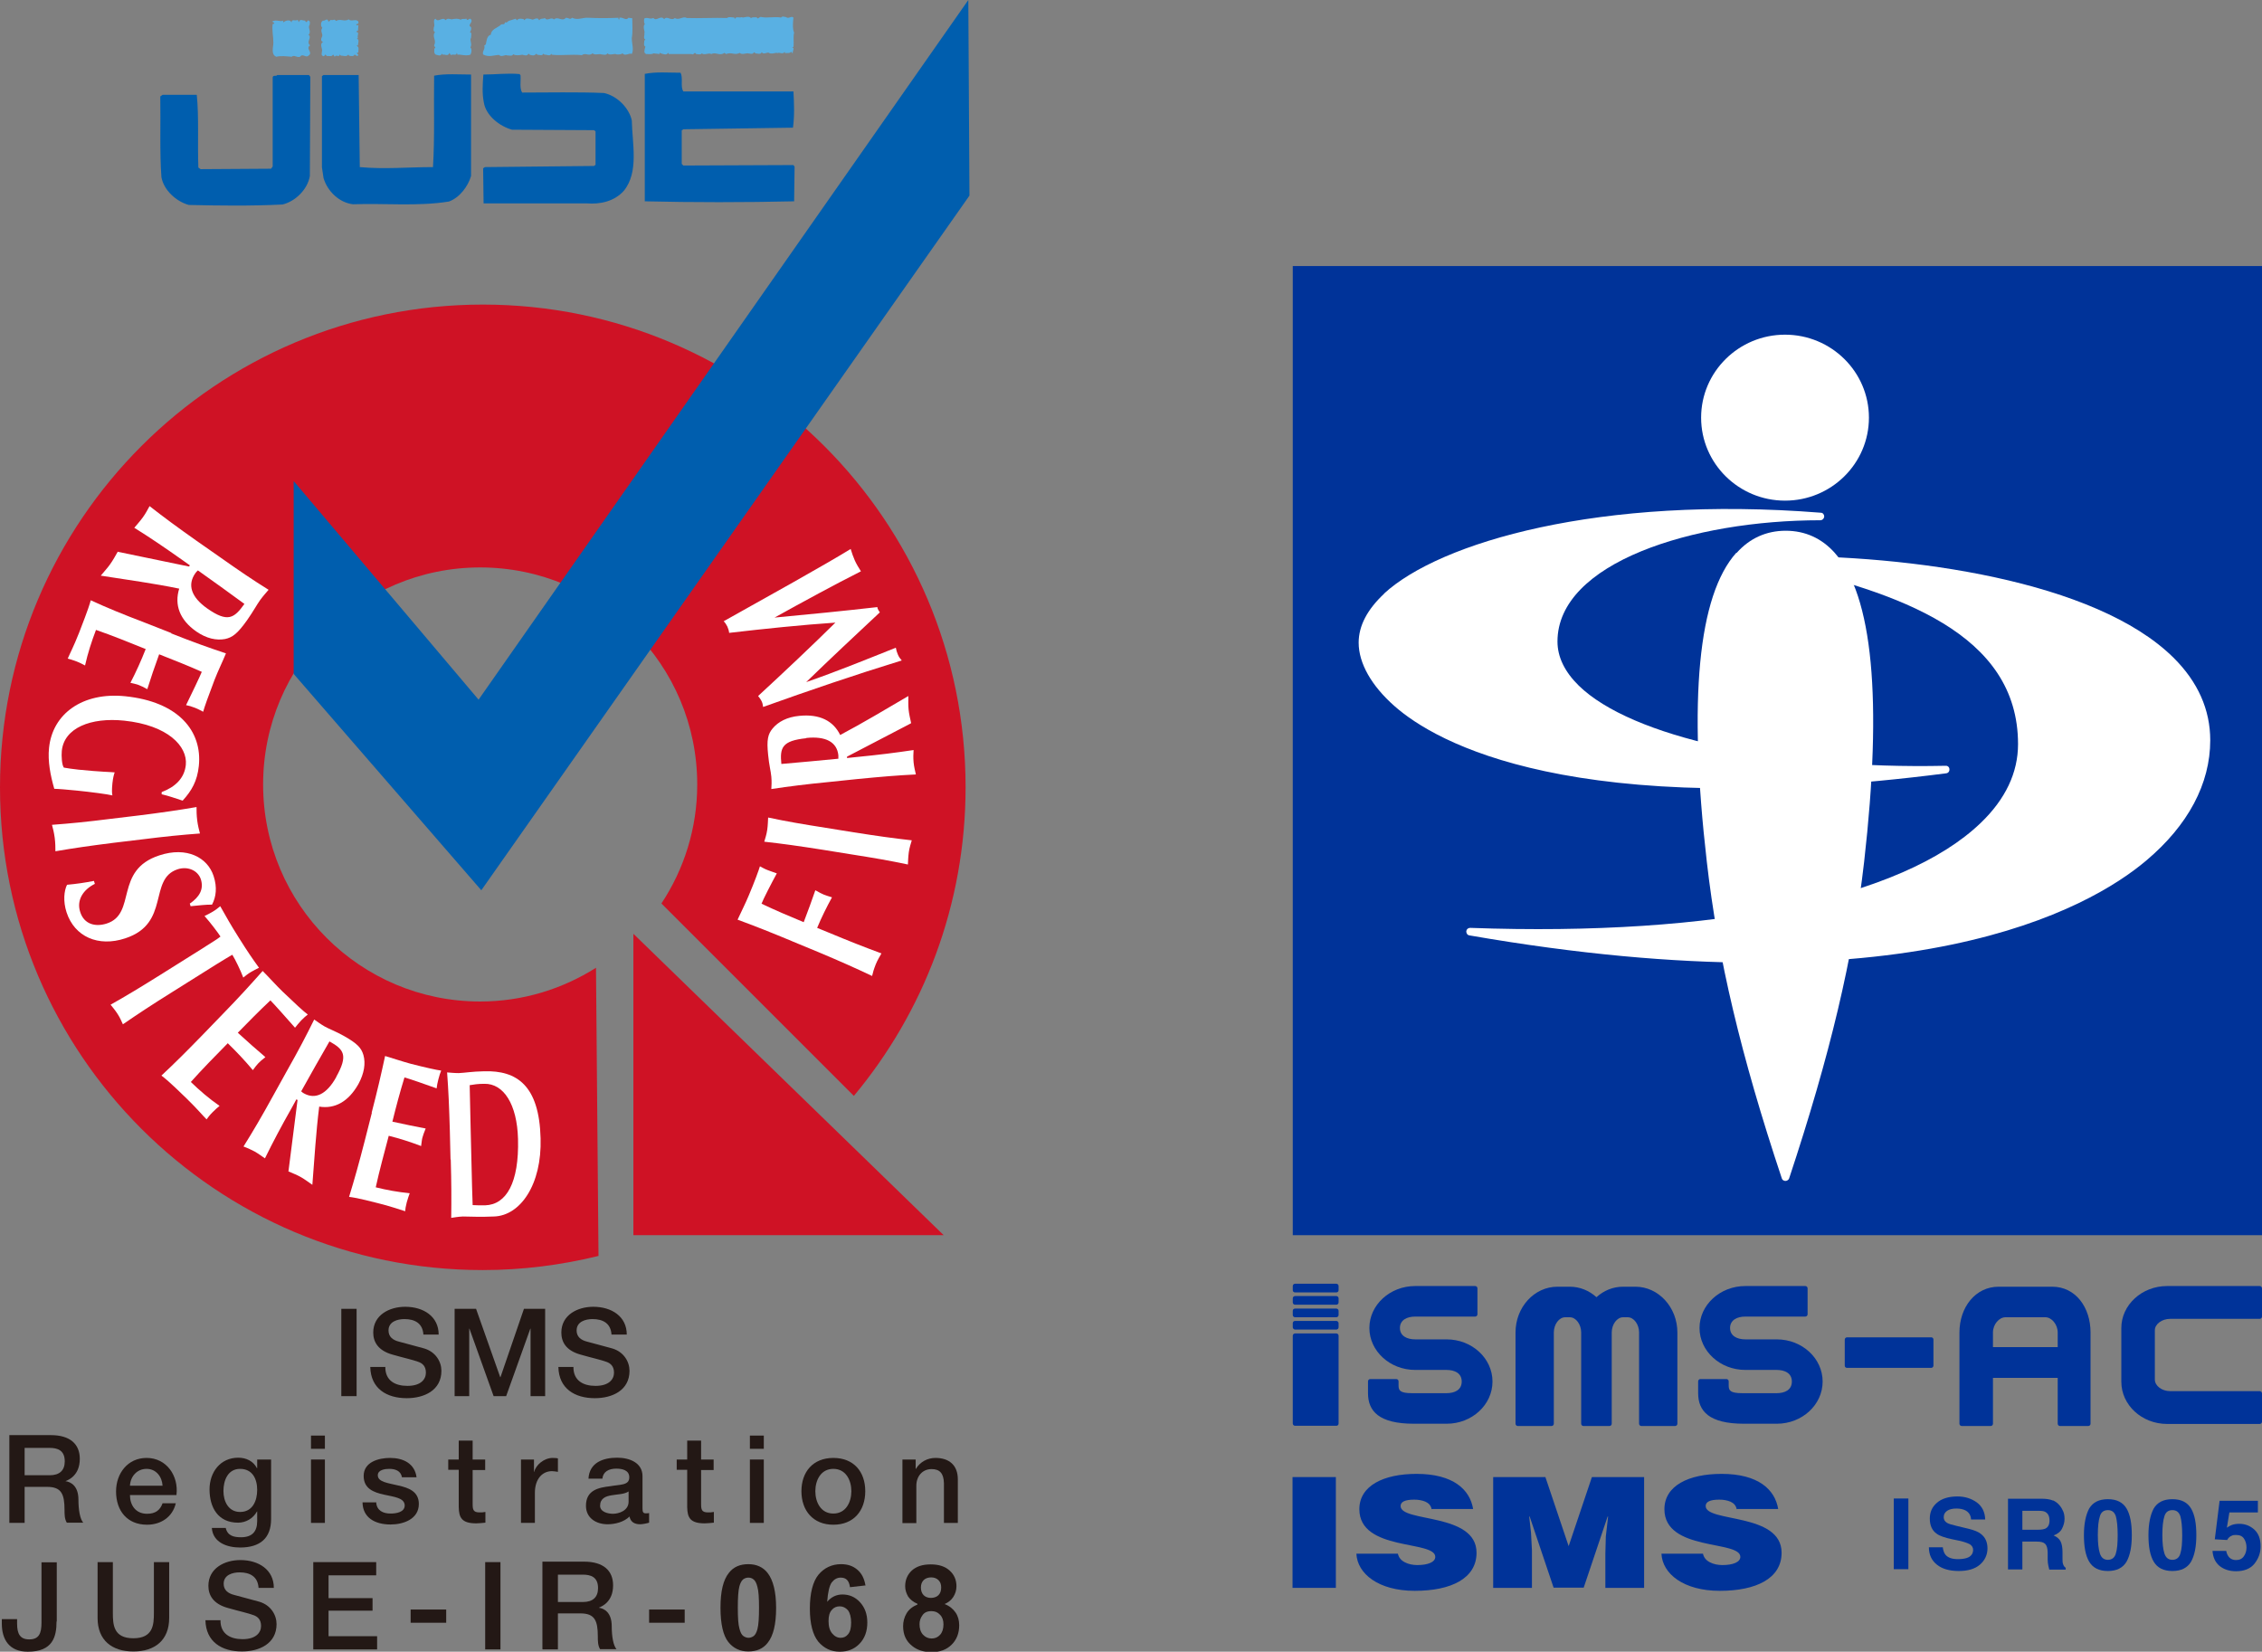 <?xml version="1.0" encoding="UTF-8"?>
<svg id="_レイヤー_2" data-name="レイヤー_2" xmlns="http://www.w3.org/2000/svg" viewBox="0 0 99.21 72.45">
  <rect x="0" y="0" width="99.21" height="72.45" fill="#808080" stroke="none"/>
  <defs>
    <style>
      .cls-1 {
        fill: #231815;
      }

      .cls-2 {
        fill: #039;
      }

      .cls-3 {
        fill: #039;
      }

      .cls-4 {
        fill: #fff;
      }

      .cls-5 {
        fill: #005eae;
      }

      .cls-6 {
        fill: none;
      }

      .cls-7 {
        fill: #59b0e3;
      }

      .cls-8 {
        fill: #cf1225;
      }
    </style>
  </defs>
  <g id="_レイヤー_1-2" data-name="レイヤー_1">
    <g>
      <g>
        <rect class="cls-2" x="56.7" y="11.67" width="42.51" height="42.51"/>
        <g>
          <path class="cls-4" d="M74.61,18.32c0,2.01,1.65,3.64,3.68,3.64s3.68-1.63,3.68-3.64-1.65-3.64-3.68-3.64-3.68,1.63-3.68,3.64Z"/>
          <path class="cls-4" d="M76.15,24.25c-1.67,1.87-2.11,6.43-1.29,13.55.48,4.21,1.49,8.49,3.29,13.89.02.07.09.11.16.11s.14-.05.16-.11c1.79-5.4,2.81-9.68,3.29-13.89.81-7.12.38-11.68-1.29-13.55-.57-.64-1.3-.97-2.15-.97s-1.58.33-2.15.97Z"/>
        </g>
        <g>
          <path class="cls-4" d="M60.71,26.04c-.74.69-1.12,1.41-1.12,2.15,0,.9.56,1.89,1.57,2.78,1.8,1.59,7.78,5.06,24.2,2.95.09-.01.15-.09.14-.18,0-.09-.08-.16-.17-.15-7.32.16-13.78-1.26-16.09-3.52-.61-.6-.93-1.25-.93-1.93,0-3.46,5.94-5.32,11.53-5.32.09,0,.16-.07.17-.16,0-.09-.06-.17-.15-.17-9.69-.77-16.72,1.3-19.16,3.55ZM85.35,33.92h0,0Z"/>
          <path class="cls-4" d="M77.76,24.4c-.08,0-.16.07-.16.15,0,.08.05.16.13.18,5.6,1.25,10.78,3.07,10.78,7.91,0,1.25-.55,2.41-1.63,3.45-3.45,3.32-11.61,5-22.4,4.61-.09,0-.16.06-.17.15,0,.09.05.17.14.18,19.28,3.35,27.18-1.17,29.68-3.28,1.84-1.55,2.81-3.37,2.81-5.28,0-1.34-.54-2.56-1.61-3.62-3.42-3.39-11.59-4.52-17.55-4.46Z"/>
        </g>
      </g>
      <g>
        <path class="cls-3" d="M83.7,68.83h-.64v-3.1h.64v3.1Z"/>
        <path class="cls-3" d="M85.21,67.88c.02.14.06.25.12.32.11.13.29.19.55.19.16,0,.28-.02.38-.05.18-.06.28-.18.28-.36,0-.1-.05-.18-.14-.24-.09-.05-.23-.1-.43-.15l-.34-.07c-.33-.07-.56-.15-.68-.24-.21-.14-.31-.37-.31-.67,0-.28.1-.51.31-.69.2-.18.51-.28.9-.28.33,0,.61.09.85.26.23.17.36.42.37.75h-.62c-.01-.19-.1-.32-.25-.4-.1-.05-.23-.08-.39-.08-.17,0-.31.03-.41.1-.1.07-.15.16-.15.28,0,.11.05.19.15.25.06.04.2.08.41.13l.54.13c.24.06.42.13.54.23.19.15.28.36.28.63s-.11.52-.33.71-.53.28-.93.28-.73-.09-.96-.28c-.23-.18-.35-.44-.35-.76h.62Z"/>
        <path class="cls-3" d="M90.04,65.81c.11.05.21.12.29.22.07.08.12.17.16.26.04.1.06.2.06.33,0,.15-.04.29-.11.43-.07.14-.2.24-.37.3.14.06.24.14.3.25.06.11.09.27.09.49v.21c0,.14,0,.24.02.29.02.08.06.14.12.18v.08h-.72c-.02-.07-.03-.12-.04-.17-.02-.09-.03-.18-.03-.27v-.29c0-.2-.04-.33-.11-.4-.07-.07-.19-.1-.37-.1h-.63v1.22h-.63v-3.1h1.48c.21,0,.38.03.49.08ZM88.7,66.27v.83h.7c.14,0,.24-.02.31-.05.12-.06.18-.18.18-.35,0-.19-.06-.31-.18-.38-.07-.04-.17-.05-.3-.05h-.72Z"/>
        <path class="cls-3" d="M93.27,66.17c.16.27.23.66.23,1.17s-.08.89-.23,1.16c-.16.27-.43.41-.82.41s-.66-.14-.82-.41c-.16-.27-.23-.66-.23-1.16s.08-.89.23-1.17c.16-.27.43-.41.82-.41s.66.14.82.41ZM92.1,68.14c.06.19.18.28.35.28s.3-.09.35-.28c.06-.19.08-.45.08-.81s-.03-.64-.08-.82c-.06-.18-.17-.27-.35-.27s-.3.09-.35.27c-.06.18-.09.45-.09.82s.03.62.09.81Z"/>
        <path class="cls-3" d="M96.1,66.17c.16.27.23.66.23,1.17s-.08.89-.23,1.16c-.16.27-.43.41-.82.41s-.66-.14-.82-.41c-.16-.27-.23-.66-.23-1.16s.08-.89.23-1.17c.16-.27.43-.41.82-.41s.66.14.82.41ZM94.93,68.14c.06.19.18.28.35.28s.3-.09.35-.28c.06-.19.08-.45.08-.81s-.03-.64-.08-.82c-.06-.18-.17-.27-.35-.27s-.3.09-.35.27c-.06.18-.09.45-.09.82s.03.62.09.81Z"/>
        <path class="cls-3" d="M97.64,68.02c.02.13.07.23.14.3.07.07.17.11.29.11.15,0,.26-.05.34-.16s.12-.24.12-.39-.04-.29-.11-.39c-.07-.11-.19-.16-.34-.16-.07,0-.14,0-.19.03-.09.03-.16.1-.21.19l-.54-.03.21-1.69h1.68v.51h-1.25l-.11.67c.09-.06.16-.1.22-.12.09-.03.19-.05.32-.05.25,0,.47.08.66.25.19.17.28.42.28.74,0,.28-.09.53-.27.76-.18.22-.45.33-.81.33-.29,0-.53-.08-.72-.23-.19-.16-.29-.38-.31-.66h.6Z"/>
      </g>
      <g>
        <path class="cls-3" d="M56.69,69.65v-4.86h1.9v4.86h-1.9Z"/>
        <path class="cls-3" d="M62.79,66.2c-.03-.17-.14-.27-.27-.33-.14-.06-.31-.09-.49-.09-.42,0-.6.1-.6.28,0,.73,3.33.28,3.33,2.05,0,1.13-1.12,1.67-2.71,1.67s-2.52-.75-2.56-1.63h1.82c.04.18.15.3.31.38.15.08.35.12.54.12.47,0,.79-.13.79-.36,0-.74-3.33-.23-3.33-2.09,0-1.03,1.06-1.55,2.51-1.55,1.61,0,2.34.69,2.48,1.54h-1.8Z"/>
        <path class="cls-3" d="M65.49,69.65v-4.86h2.29l1.02,3.03,1.02-3.03h2.29v4.86h-1.7v-1.49l.02-.76.1-.88h-.02l-1.05,3.12h-1.32l-1.05-3.12h-.02l.08.72.04.76v1.65h-1.7Z"/>
        <path class="cls-3" d="M76.17,66.2c-.03-.17-.14-.27-.27-.33-.14-.06-.31-.09-.49-.09-.42,0-.6.1-.6.28,0,.73,3.33.28,3.33,2.05,0,1.13-1.12,1.67-2.71,1.67s-2.52-.75-2.56-1.63h1.82c.04.18.15.3.31.38.15.08.35.12.54.12.47,0,.79-.13.79-.36,0-.74-3.33-.23-3.33-2.09,0-1.03,1.06-1.55,2.51-1.55,1.61,0,2.34.69,2.48,1.54h-1.8Z"/>
      </g>
      <g>
        <path class="cls-3" d="M63.44,58.75h-1.37c-.36,0-.67-.15-.67-.5h0c0-.35.31-.5.67-.5h2.63c.06,0,.1-.05.1-.1v-1.14c0-.06-.05-.1-.1-.1h-2.63c-1.11,0-2.01.83-2.01,1.84s.9,1.84,2.01,1.84h1.37c.36,0,.67.14.67.51s-.31.51-.67.51h0s-1.13,0-1.13,0c-.02,0-.35,0-.37,0-.54,0-.6-.12-.6-.34v-.18c0-.06-.05-.1-.1-.1h-1.14c-.06,0-.1.05-.1.1v.16h0v.36c0,.78.47,1.34,2.01,1.34h1.44c1.11,0,2.01-.83,2.01-1.85s-.9-1.85-2.01-1.85Z"/>
        <path class="cls-3" d="M77.92,58.75h-1.37c-.36,0-.67-.15-.67-.5h0c0-.35.31-.5.67-.5h2.63c.06,0,.1-.05.1-.1v-1.14c0-.06-.05-.1-.1-.1h-2.63c-1.11,0-2.01.83-2.01,1.84s.9,1.84,2.01,1.84h1.37c.36,0,.67.14.67.51s-.31.51-.67.51h0s-1.13,0-1.13,0c-.02,0-.35,0-.37,0-.54,0-.6-.12-.6-.34v-.18c0-.06-.05-.1-.1-.1h-1.14c-.06,0-.1.05-.1.1v.16h0v.36c0,.78.47,1.34,2.01,1.34h1.44c1.11,0,2.01-.83,2.01-1.85s-.9-1.85-2.01-1.85Z"/>
        <path class="cls-3" d="M95.18,57.85h3.86s.07,0,.07,0c.06,0,.1-.05.1-.1v-1.24c0-.06-.05-.1-.1-.1h-4.06c-1.11,0-2.01.83-2.01,1.84v2.36c0,1.02.9,1.85,2.01,1.85h4.06c.06,0,.1-.05.1-.1v-1.24c0-.06-.05-.1-.1-.1h-3.93c-.36,0-.67-.23-.67-.51v-2.16c0-.27.31-.5.67-.5Z"/>
        <path class="cls-3" d="M81.01,58.66h3.69c.06,0,.1.04.1.1v1.14c0,.06-.05.1-.1.1h-3.69c-.06,0-.1-.04-.1-.1v-1.14c0-.06.05-.1.1-.1Z"/>
        <path class="cls-3" d="M71.73,56.44h-.54c-.45,0-.85.17-1.17.46-.32-.29-.73-.46-1.17-.46h-.54c-1.02,0-1.84.9-1.84,2.01v4c0,.06.05.1.1.1h1.48c.06,0,.1-.05.1-.1v-4c0-.36.23-.67.5-.67h.2c.27,0,.5.31.5.67v4c0,.06.05.1.1.1h1.14c.06,0,.1-.05.1-.1v-4c0-.36.23-.67.5-.67h.2c.27,0,.5.31.5.67v4c0,.06.05.1.1.1h1.48c.06,0,.1-.05.1-.1v-4c0-1.11-.83-2.01-1.84-2.01Z"/>
        <path class="cls-3" d="M90.02,56.44h-2.36c-1.02,0-1.72.9-1.72,2.01v4c0,.06.05.1.1.1h1.27c.06,0,.1-.05.1-.1v-2.01h2.84v2.01c0,.06.05.1.1.1h1.24c.06,0,.1-.05.1-.1v-4c0-1.11-.66-2.01-1.68-2.01ZM90.25,59.09h-2.84v-.64c0-.36.27-.67.55-.67h1.75c.27,0,.54.31.54.67v.64Z"/>
        <path class="cls-3" d="M56.8,58.49h1.81c.06,0,.1.05.1.1v3.85c0,.06-.04.1-.1.1h-1.81c-.06,0-.1-.05-.1-.1v-3.85c0-.06.05-.1.1-.1Z"/>
        <path class="cls-3" d="M56.8,56.31h1.81c.06,0,.1.05.1.1v.18c0,.06-.04.1-.1.1h-1.81c-.06,0-.1-.04-.1-.1v-.18c0-.06.05-.1.1-.1Z"/>
        <path class="cls-3" d="M56.8,56.85h1.81c.06,0,.1.05.1.1v.18c0,.06-.05.1-.1.1h-1.81c-.06,0-.1-.05-.1-.1v-.18c0-.06.05-.1.1-.1Z"/>
        <path class="cls-3" d="M56.8,57.4h1.81c.06,0,.1.05.1.1v.18c0,.06-.05.1-.1.1h-1.81c-.06,0-.1-.05-.1-.1v-.18c0-.06.04-.1.1-.1Z"/>
        <rect class="cls-3" x="56.7" y="57.94" width="2.01" height=".38" rx=".1" ry=".1"/>
      </g>
      <rect class="cls-6" x="56.7" y="56.31" width="42.51" height="6.23"/>
    </g>
    <g>
      <g>
        <g>
          <path class="cls-8" d="M26.14,42.45c-1.47.93-3.21,1.48-5.08,1.48-5.26,0-9.52-4.26-9.52-9.52s4.26-9.52,9.52-9.52,9.52,4.26,9.52,9.52c0,1.93-.58,3.72-1.57,5.22,1.95,1.95,6.35,6.35,8.44,8.44,3.06-3.67,4.9-8.39,4.9-13.54,0-11.69-9.48-21.17-21.17-21.17S0,22.84,0,34.54s9.48,21.17,21.17,21.17c1.75,0,3.45-.22,5.08-.62l-.11-12.64Z"/>
          <polyline class="cls-5" points="12.88 21.1 20.99 30.69 42.47 0 42.52 8.58 21.11 39.05 12.88 29.56"/>
          <path class="cls-7" d="M31.89.77v.02c.07-.07.22-.02.32-.02,0,.02,0,.05.03.05.05-.12.17-.02.3-.07.05.07.3-.1.4.05.05-.07.18-.02.25-.05.03.15.12-.05.22,0,.27.05.55-.03.85.02.05-.08.15-.02.22-.02.1.1.22-.07.32.02-.02.2-.05.47.03.67-.05.15,0,.42-.03.62-.02,0-.05,0-.05.02.12.02,0,.17.02.25h-.02s-.05-.05-.05-.07c-.05.1-.17.05-.27.07,0-.02,0-.05-.02-.05-.07.12-.23,0-.3.05-.08-.05-.27.08-.4-.02-.08-.02-.22.1-.3-.02-.05.12-.2.05-.27.05l-.07-.05c-.05.12-.2.05-.27.05-.05-.02-.27.08-.35-.02-.25.12-.35-.05-.6.05l-.08-.05c-.2.15-.37-.05-.57.05-.13-.07-.3.07-.42-.03-.05.08-.17.03-.25.03-.07-.13-.1.07-.2,0h-1s0-.05-.03-.05c-.07.12-.2.05-.32.02l-.02-.02c-.05,0-.03.02-.03.05l-.27-.03h0c-.05.05-.2.03-.32.03-.12-.05-.07-.17-.05-.27l.02-.05c-.1-.05-.05-.17-.05-.27l.05-.05c-.12-.02-.02-.22-.05-.27.05-.05-.1-.32.03-.4-.05-.02-.05-.18-.03-.25.15-.07.22.05.4-.02.13.17.32-.15.47.05.13-.17.3.1.47-.05.17.12.37-.1.52,0,.57.02,1.22-.02,1.77,0Z"/>
          <path class="cls-7" d="M24.3.85c.18-.15.35.12.52-.07.13,0,.18.1.27,0,.25.12.47-.02.72,0,.45.02.82.02,1.32,0,0,.02-.03.07.03.07.02,0,0-.05,0-.07.15-.05.3.15.4,0l.17.02c0,.3.03.6-.02.87,0,.25.1.5,0,.7-.1-.07-.3.12-.4-.03-.08.05-.15.05-.25.05-.13-.07-.3.07-.42-.05-.05.1-.17.05-.25.05-.1-.05-.3.05-.4-.05-.18.15-.3-.05-.47.08-.45-.05-.9.03-1.32-.02,0-.02-.02-.02-.02-.05-.05.15-.2.03-.3.05l-.05-.05c-.03.12-.2.05-.27.05,0-.02-.03-.02-.03-.05-.1.12-.2.08-.3.05l-.05-.05c-.05.12-.17.08-.27.05-.1.02-.3.05-.4-.02-.05.1-.17.05-.27.05-.08-.05-.25.1-.35-.02-.2,0-.45.12-.7-.02-.05-.15.1-.22.05-.4.03,0,.05-.03.07-.05.03-.12.03-.37.22-.42,0-.22.27-.3.4-.4.08-.12.2.02.22-.15.05.05.13-.02.15-.05l.32-.1s.03.05.05.07c.08-.1.2-.07.3-.05,0,.03.03.03.03.05.07-.12.17-.07.3-.05.08.07.17-.07.3-.02l.05.07c.05-.1.18-.05.25-.1.1.17.27-.08.4.07Z"/>
          <path class="cls-7" d="M19.54.9c.07-.12.17-.07.27-.05.1-.03.3-.05.4.02.05-.07.15-.02.25-.05.02.12.1,0,.17,0,.18.15-.17.27.03.37.02.08,0,.15-.05.22.1.02.05.15.05.25-.08.1.07.27-.03.42.08.07.05.25,0,.32-.2.07-.4-.02-.57,0,0-.02,0-.05-.03-.08,0,.15-.17.03-.25.1l-.07-.1c-.05.17-.2.05-.3.08t-.02-.05c-.08.15-.2.05-.27.05-.1-.05-.07-.18-.07-.27.12-.05-.05-.08,0-.17.1-.2-.12-.37.03-.55-.1-.05-.05-.15-.05-.22.07-.1-.07-.3.07-.37.13.2.3-.12.45.07Z"/>
          <path class="cls-7" d="M14.51.87c.1.05.17-.07.22.05.22-.12.35.05.57-.07.1.12.32-.05.42.1v.08s-.07.02-.1.05c.03.05.05.02.1.02l-.02.25c-.05,0-.05.02-.08.05.17,0,.03.17.08.27l-.05.02c.13.05.05.2.05.3-.02,0-.05,0-.05.02.13.07.05.2.07.3-.05-.02-.05.02-.07.02l.07.08c-.05.1-.12,0-.17-.02-.02.1-.18.07-.25.05,0-.03-.02-.03-.02-.05-.08.12-.2.05-.33.05l-.05-.05c-.02.15-.15-.02-.22.1l-.07-.1c-.05.12-.2.05-.27.07l-.07-.07s-.05.1-.1.07c-.1-.05-.05-.12-.05-.2.05-.1-.13-.32.05-.42-.13-.05-.08-.15-.05-.22.07-.13-.1-.25.02-.4-.07-.05-.1-.25.03-.32.05.05.17-.12.22,0,.02.12.08-.03.13-.03Z"/>
          <path class="cls-7" d="M12.79.97c0-.15.17-.03.27-.1.02.03.02.07.05.1.05-.17.17-.05.27-.07,0,.03.03.05.05.07.07,0,.03-.1.1-.07.1.05.05.12.05.2-.1.1.1.3-.05.42.17.15-.12.3.07.47-.22.15.15.3-.07.45-.12.12-.25-.12-.37.05-.15.05-.25-.1-.37,0-.23-.02-.47-.05-.67,0-.25-.1-.13-.42-.13-.62,0-.27-.07-.55-.03-.82.05.02.05-.02.07-.05l-.1-.05c.18-.12.35.03.5-.05,0,.03-.02.03-.02.05l.02.03c.07-.07.3-.15.35,0Z"/>
          <path class="cls-5" d="M29.85,3.19c.12.25-.02.6.12.82h4.83c.03.55.05,1.07-.02,1.59l-4.81.07-.07.05v1.47l.07.07,4.83-.02.05.07-.02,1.52c-2.12.05-4.49.05-6.55,0V3.24c.52-.1,1-.05,1.57-.05Z"/>
          <path class="cls-5" d="M22.83,3.31c.02.25-.05.55.07.75,1.12,0,2.47-.03,3.59.02.57.12,1.1.65,1.22,1.2.02,1.02.32,2.27-.35,3.09-.42.47-1.05.6-1.64.55h-4.51l-.02-1.54.08-.05,4.78-.05.07-.05v-1.47l-.07-.05-3.59-.02c-.55-.15-1.15-.62-1.24-1.2-.08-.4-.05-.8-.02-1.22.52,0,1.07-.07,1.59-.02l.05.07Z"/>
          <path class="cls-5" d="M20.66,7.72c-.13.45-.5.95-.97,1.12-1.35.22-2.81.07-4.21.12-.6-.07-1.12-.57-1.29-1.15l-.07-.47V3.34l.07-.05h1.54l.05,4.04c1.12.1,2.09,0,3.21,0,.08-1.27.03-2.69.05-4.01.5-.1,1.1-.05,1.62-.05v4.46Z"/>
          <path class="cls-5" d="M13.61,3.36l-.02,4.36c-.1.6-.65,1.12-1.2,1.25-1.37.07-2.81.05-4.11.02-.55-.15-1.1-.65-1.2-1.22-.08-1.05-.03-2.39-.05-3.54l.1-.07h1.5c.1.95.03,2.14.07,3.19l.1.07,3.09-.02.07-.1v-3.91c.03-.12.15-.02.2-.1h1.39l.05.07Z"/>
          <polygon class="cls-8" points="27.78 40.96 41.39 54.18 27.78 54.18 27.78 40.96"/>
        </g>
        <path class="cls-4" d="M9.09,26.69c-.71-.5-.88-1.04-.52-1.55.03-.04.06-.08.11-.12.69.49,1.36.97,2.04,1.47-.45.63-.73.83-1.63.2ZM5.17,24.19c-.11.19-.21.38-.34.56-.12.17-.27.33-.41.5,1.15.18,2.33.34,3.44.57-.22.71.02,1.37.75,1.88.45.31.88.4,1.26.33.33-.07.55-.24.97-.83.28-.4.42-.67.57-.88.14-.19.27-.33.37-.45-.69-.43-1.28-.83-2.13-1.43l-1.03-.72c-.85-.6-1.42-1.02-2.06-1.52-.08.14-.16.31-.3.5-.14.19-.27.33-.37.45.69.43,1.28.83,2.13,1.43l.31.22-.04.05-3.14-.65Z"/>
        <path class="cls-4" d="M7.5,27.78c.96.38,1.63.62,2.41.88-.16.39-.35.77-.5,1.16-.25.65-.45,1.21-.5,1.4-.1-.05-.2-.11-.35-.17-.18-.07-.26-.09-.4-.12.24-.49.61-1.26.69-1.46-.62-.28-1.24-.52-1.87-.77-.21.58-.36,1.02-.52,1.53-.19-.1-.26-.14-.37-.18-.09-.04-.18-.05-.37-.1.25-.48.47-.97.67-1.48-.36-.14-.73-.29-1.1-.44-.36-.14-.73-.28-1.08-.4-.19.5-.36,1.02-.48,1.56-.12-.06-.2-.11-.38-.18-.18-.07-.27-.09-.38-.12.1-.24.26-.53.5-1.14.42-1.08.47-1.27.51-1.42.74.34,1.4.61,2.37.98l1.17.46Z"/>
        <path class="cls-4" d="M7.1,34.74c.58-.22.99-.6,1.05-1.19.08-.81-.78-1.74-2.71-1.94-1.46-.15-2.63.32-2.73,1.33-.02.22,0,.61.09.73.15.03.38.06.64.09.99.1,1.41.1,1.59.12-.03.08-.07.21-.1.48-.03.31-.02.45,0,.53-.19-.05-.95-.15-1.54-.21-.39-.04-.87-.08-1.01-.08-.17-.59-.29-1.21-.23-1.79.15-1.5,1.47-2.46,3.34-2.27,2.34.24,3.39,1.53,3.23,3.06-.07.66-.31,1.08-.71,1.52-.31-.1-.61-.21-.92-.28v-.09Z"/>
        <path class="cls-4" d="M6.08,35.77c1.03-.13,1.73-.23,2.54-.37,0,.16,0,.35.03.59.03.23.08.42.12.57-.81.06-1.52.13-2.55.26l-1.25.15c-1.03.13-1.73.23-2.54.37,0-.16,0-.35-.03-.59-.03-.23-.08-.42-.12-.57.81-.06,1.52-.13,2.55-.26l1.25-.15Z"/>
        <path class="cls-4" d="M8.32,39.64c.45-.31.62-.65.49-1.07-.14-.41-.6-.58-1.02-.44-1.3.43-.3,2.38-2.3,3.03-1.18.39-2.22-.07-2.57-1.14-.16-.49-.11-.95.02-1.21.43-.04.77-.09,1.18-.17l.04.13c-.49.24-.82.7-.64,1.24.17.53.66.66,1.16.5,1.33-.43.31-2.34,2.31-2.99,1.21-.4,2.12.1,2.38.91.16.49.11.91-.07,1.25-.3,0-.53.03-.94.07l-.03-.1Z"/>
        <path class="cls-4" d="M8.99,41.53c.3-.19.58-.36.68-.45-.13-.2-.45-.62-.7-.9.13-.06.24-.12.36-.19.12-.07.22-.15.33-.24.28.49.41.74.82,1.39.41.65.57.88.88,1.31-.13.06-.24.12-.36.19-.12.07-.22.15-.33.24-.12-.32-.35-.79-.48-1-.12.06-.4.24-.7.42l-1.96,1.23c-.88.55-1.47.94-2.14,1.4-.06-.13-.12-.28-.23-.45-.11-.17-.22-.3-.31-.41.71-.4,1.32-.77,2.2-1.32l1.96-1.23Z"/>
        <path class="cls-4" d="M9.78,44.47c.72-.74,1.2-1.27,1.74-1.88.3.3.58.62.88.91.5.48.94.89,1.1,1-.09.07-.17.14-.29.26-.13.14-.18.21-.27.32-.36-.41-.93-1.05-1.08-1.2-.49.46-.96.94-1.43,1.42.46.42.8.72,1.21,1.07-.17.13-.23.19-.31.27-.07.07-.12.14-.24.3-.35-.42-.72-.81-1.1-1.18-.27.28-.55.56-.83.85-.27.28-.54.57-.79.85.38.37.8.73,1.26,1.05-.1.08-.17.14-.31.28-.14.14-.19.22-.26.31-.18-.18-.39-.44-.86-.9-.83-.81-.99-.92-1.12-1.02.6-.56,1.1-1.06,1.82-1.8l.87-.9Z"/>
        <path class="cls-4" d="M14.75,47.24c-.42.76-.92,1-1.42.72-.04-.02-.08-.05-.12-.09.41-.74.82-1.46,1.24-2.19.63.35.83.6.3,1.55ZM12.67,51.39c.18.08.37.15.54.25.17.1.33.22.49.33.09-1.15.16-2.31.3-3.43.68.11,1.28-.21,1.72-.99.26-.48.32-.91.22-1.27-.09-.31-.26-.5-.84-.83-.39-.22-.66-.31-.87-.43-.19-.11-.33-.22-.45-.3-.36.73-.69,1.36-1.2,2.26l-.61,1.1c-.5.91-.86,1.52-1.29,2.21.14.05.3.12.49.22.19.11.33.22.45.3.36-.73.69-1.36,1.2-2.26l.18-.33.05.03-.4,3.14Z"/>
        <path class="cls-4" d="M16.3,48.81c.26-1,.42-1.7.59-2.49.37.11.75.24,1.12.34.62.16,1.16.28,1.34.3-.04.1-.08.21-.12.37-.05.19-.06.27-.08.41-.47-.17-1.22-.43-1.41-.48-.2.65-.37,1.29-.53,1.94.56.12.97.21,1.46.3-.08.2-.11.28-.14.39-.03.1-.03.18-.06.38-.47-.18-.94-.33-1.42-.45-.1.38-.2.76-.3,1.14-.1.38-.19.76-.27,1.12.48.12.98.21,1.49.26-.04.12-.08.21-.13.4-.05.19-.06.28-.07.39-.23-.07-.52-.18-1.1-.33-1.04-.27-1.21-.28-1.36-.3.24-.78.43-1.46.69-2.47l.31-1.22Z"/>
        <path class="cls-4" d="M20.64,49.4c-.01-.5-.04-1.63-.04-1.8.19-.03.35-.06.64-.06.85-.02,1.44.9,1.48,2.42.05,1.92-.51,2.88-1.44,2.91-.25,0-.42,0-.55-.01-.01-.18-.04-1.3-.05-1.8l-.04-1.65ZM19.77,50.86c.03,1.04.03,1.75.02,2.56.14-.02.3-.05.51-.06.32,0,.74.03,1.36,0,1.16-.03,2.11-1.4,2.05-3.43-.06-2.33-1.05-2.98-2.47-2.94-.55.01-.85.07-1.12.08-.2,0-.37-.02-.51-.03.06.81.09,1.52.12,2.56l.03,1.26Z"/>
        <path class="cls-4" d="M34.73,41.28c-.96-.4-1.62-.66-2.38-.94.16-.35.34-.7.49-1.06.25-.59.44-1.11.49-1.28.1.05.19.11.35.17.18.07.26.09.39.14-.24.44-.6,1.14-.67,1.33.61.29,1.22.55,1.85.81.2-.53.35-.93.51-1.4.19.11.26.14.37.19.09.04.18.06.36.12-.24.44-.46.88-.65,1.34l.44.18c.96.4,1.62.66,2.38.94-.07.13-.17.28-.25.48-.08.2-.13.37-.16.51-.74-.35-1.39-.64-2.34-1.04l-1.16-.48Z"/>
        <path class="cls-4" d="M36.06,37.27c-1.02-.16-1.73-.26-2.54-.35.04-.14.1-.31.13-.52.03-.21.03-.39.04-.54.8.17,1.5.29,2.52.45l1.24.2c1.02.16,1.73.26,2.54.35-.04.14-.1.31-.13.52-.03.21-.03.39-.04.54-.8-.17-1.5-.29-2.52-.45l-1.24-.2Z"/>
        <path class="cls-4" d="M35.36,32.37c.86-.09,1.35.18,1.41.76,0,.05,0,.09,0,.15-.84.08-1.67.16-2.5.23-.07-.71.02-1.02,1.1-1.13ZM39.96,31.71c-.04-.19-.09-.39-.11-.59-.02-.2-.01-.39-.01-.59-.99.58-1.99,1.18-2.99,1.71-.3-.62-.9-.93-1.79-.84-.54.05-.93.26-1.17.55-.21.25-.27.5-.2,1.16.04.44.12.72.14.96.02.22.01.39,0,.54.81-.12,1.51-.21,2.54-.31l1.25-.13c1.03-.1,1.74-.16,2.55-.2-.03-.14-.08-.32-.1-.53-.02-.22-.01-.39,0-.54-.81.12-1.51.21-2.54.31l-.38.04v-.06s2.8-1.46,2.8-1.46Z"/>
        <path class="cls-4" d="M35.36,29.92c1.33-.46,2.63-.99,3.93-1.51.02.11.05.21.09.3.04.1.1.18.17.26-2.05.63-4.07,1.32-6.08,2.04-.01-.1-.03-.18-.07-.26-.04-.08-.09-.15-.15-.22,1.14-1.05,2.4-2.24,3.39-3.22-1.47.1-3.12.27-4.66.45-.01-.1-.04-.19-.08-.28-.04-.08-.09-.16-.16-.23,1.86-1.04,4.45-2.48,5.57-3.17.05.17.11.34.18.5.07.16.17.32.27.48-1.15.58-2.53,1.33-3.79,2.03h0c1.51-.14,3.01-.29,4.51-.46,0,.04.02.09.04.12.02.04.04.07.07.11-1.08,1.01-2.16,2.02-3.22,3.05h0Z"/>
        <path class="cls-1" d="M14.97,57.41h.67v3.83h-.67v-3.83Z"/>
        <path class="cls-1" d="M16.9,59.97c0,.59.43.82.97.82.59,0,.81-.29.81-.58s-.16-.41-.32-.47c-.27-.1-.62-.17-1.14-.32-.65-.18-.85-.57-.85-.97,0-.77.71-1.13,1.4-1.13.8,0,1.47.42,1.47,1.22h-.67c-.03-.49-.37-.68-.83-.68-.31,0-.7.11-.7.5,0,.27.18.42.46.49.06.02.91.24,1.11.3.5.15.75.58.75.98,0,.86-.76,1.2-1.52,1.2-.88,0-1.58-.42-1.6-1.37h.67Z"/>
        <path class="cls-1" d="M19.93,57.41h.95l1.06,3h.01l1.03-3h.93v3.83h-.64v-2.96h-.01l-1.06,2.96h-.55l-1.06-2.96h-.01v2.96h-.64v-3.83Z"/>
        <path class="cls-1" d="M25.15,59.97c0,.59.43.82.97.82.59,0,.81-.29.81-.58s-.16-.41-.32-.47c-.27-.1-.62-.17-1.14-.32-.66-.18-.85-.57-.85-.97,0-.77.71-1.13,1.4-1.13.8,0,1.47.42,1.47,1.22h-.67c-.03-.49-.37-.68-.83-.68-.31,0-.7.11-.7.5,0,.27.18.42.46.49.06.02.91.24,1.11.3.5.15.75.58.75.98,0,.86-.76,1.2-1.52,1.2-.88,0-1.58-.42-1.6-1.37h.67Z"/>
        <path class="cls-1" d="M1.08,63.51h1.09c.35,0,.67.1.67.59,0,.4-.23.61-.66.61h-1.1v-1.2ZM.41,66.8h.67v-1.58h.99c.62,0,.76.31.76,1.01,0,.19,0,.4.1.56h.72c-.14-.16-.21-.56-.21-1.01,0-.61-.34-.78-.57-.81h0c.12-.05.63-.24.63-.98,0-.65-.43-1.04-1.27-1.04H.41v3.83Z"/>
        <path class="cls-1" d="M5.7,65.17c.02-.41.31-.74.73-.74s.68.35.7.74h-1.43ZM7.74,65.57c.1-.83-.43-1.62-1.31-1.62-.83,0-1.34.68-1.34,1.47,0,.85.49,1.46,1.36,1.46.61,0,1.12-.34,1.26-.94h-.58c-.11.31-.32.46-.68.46-.51,0-.75-.39-.75-.82h2.04Z"/>
        <path class="cls-1" d="M10.53,66.32c-.51,0-.73-.46-.73-.92s.19-.97.73-.97.75.44.75.92-.2.97-.75.97ZM11.89,64.02h-.61v.38h-.01c-.16-.31-.47-.46-.82-.46-.79,0-1.26.64-1.26,1.39,0,.79.37,1.46,1.25,1.46.34,0,.66-.18.83-.49h.01v.42c0,.46-.22.71-.71.71-.31,0-.59-.06-.67-.41h-.61c.05.65.68.86,1.24.86.88,0,1.36-.41,1.36-1.25v-2.63Z"/>
        <path class="cls-1" d="M13.64,64.02h.61v2.78h-.61v-2.78ZM13.64,62.97h.61v.58h-.61v-.58Z"/>
        <path class="cls-1" d="M16.5,65.91c.03.35.3.48.63.48.23,0,.63-.05.62-.37-.02-.32-.46-.36-.91-.46-.45-.1-.89-.26-.89-.82,0-.61.65-.79,1.16-.79.57,0,1.08.24,1.16.85h-.64c-.05-.29-.3-.37-.56-.37-.18,0-.5.04-.5.28,0,.3.45.34.9.45.45.1.9.26.9.81,0,.66-.67.9-1.24.9-.7,0-1.22-.31-1.23-.97h.61Z"/>
        <path class="cls-1" d="M19.66,64.02h.46v-.83h.61v.83h.55v.46h-.55v1.48c0,.25.02.38.3.38.09,0,.17,0,.26-.02v.47c-.13.01-.26.03-.4.03-.64,0-.76-.25-.77-.71v-1.64h-.46v-.46Z"/>
        <path class="cls-1" d="M22.85,64.02h.57v.54h.01c.07-.3.43-.61.81-.61.14,0,.18.01.23.02v.59c-.09-.01-.18-.03-.26-.03-.42,0-.75.34-.75.95v1.32h-.61v-2.78Z"/>
        <path class="cls-1" d="M27.57,65.87c0,.39-.42.53-.69.53-.21,0-.56-.08-.56-.35,0-.32.24-.42.5-.46.27-.05.56-.04.75-.17v.46ZM28.18,64.75c0-.59-.57-.81-1.11-.81-.61,0-1.22.21-1.26.92h.61c.03-.3.27-.44.61-.44.25,0,.57.06.57.38,0,.36-.39.31-.83.39-.52.06-1.07.17-1.07.86,0,.54.45.81.95.81.33,0,.72-.1.96-.34.05.25.23.34.47.34.1,0,.3-.04.39-.07v-.42c-.06.01-.11.01-.15.01-.11,0-.14-.06-.14-.21v-1.43Z"/>
        <path class="cls-1" d="M29.68,64.02h.46v-.83h.61v.83h.55v.46h-.55v1.48c0,.25.02.38.3.38.09,0,.17,0,.26-.02v.47c-.13.01-.26.03-.4.03-.64,0-.76-.25-.77-.71v-1.64h-.46v-.46Z"/>
        <path class="cls-1" d="M32.89,64.02h.61v2.78h-.61v-2.78ZM32.89,62.97h.61v.58h-.61v-.58Z"/>
        <path class="cls-1" d="M36.55,66.39c-.55,0-.79-.5-.79-.98s.24-.98.79-.98.79.5.79.98-.24.98-.79.98ZM36.55,66.88c.89,0,1.4-.61,1.4-1.47s-.51-1.46-1.4-1.46-1.4.61-1.4,1.46.51,1.47,1.4,1.47Z"/>
        <path class="cls-1" d="M39.58,64.02h.58v.41h.01c.18-.3.5-.48.86-.48.6,0,.98.32.98.94v1.91h-.61v-1.74c-.01-.43-.18-.62-.54-.62-.41,0-.67.32-.67.73v1.64h-.61v-2.78Z"/>
        <path class="cls-1" d="M2.48,71.12c0,.67-.16,1.33-1.26,1.33-.81,0-1.14-.53-1.14-1.23v-.2h.67v.2c0,.43.12.69.53.69.43,0,.54-.26.54-.74v-2.64h.67v2.6Z"/>
        <path class="cls-1" d="M4.28,68.52h.67v2.23c0,.52.03,1.11.9,1.11s.9-.6.9-1.11v-2.23h.67v2.45c0,.98-.63,1.47-1.57,1.47s-1.57-.49-1.57-1.47v-2.45Z"/>
        <path class="cls-1" d="M9.67,71.08c0,.59.43.82.97.82.59,0,.81-.29.81-.58s-.16-.41-.32-.47c-.27-.1-.62-.17-1.14-.32-.65-.18-.85-.57-.85-.97,0-.77.71-1.13,1.4-1.13.8,0,1.47.42,1.47,1.22h-.67c-.03-.49-.37-.68-.83-.68-.31,0-.7.11-.7.5,0,.27.18.42.46.49.06.02.91.24,1.11.3.5.15.75.58.75.98,0,.86-.76,1.2-1.52,1.2-.88,0-1.58-.42-1.6-1.37h.67Z"/>
        <path class="cls-1" d="M13.74,68.52h2.76v.58h-2.09v1h1.93v.55h-1.93v1.12h2.13v.58h-2.8v-3.83Z"/>
        <path class="cls-1" d="M18.01,70.6h1.56v.58h-1.56v-.58Z"/>
        <path class="cls-1" d="M21.28,68.52h.67v3.83h-.67v-3.83Z"/>
        <path class="cls-1" d="M24.47,69.07h1.09c.35,0,.67.1.67.59,0,.4-.23.61-.66.61h-1.1v-1.2ZM23.8,72.35h.67v-1.58h.99c.62,0,.76.31.76,1.01,0,.19,0,.4.1.56h.72c-.14-.16-.21-.56-.21-1.01,0-.61-.34-.78-.57-.81h0c.12-.05.63-.24.63-.98,0-.65-.43-1.04-1.27-1.04h-1.83v3.83Z"/>
        <path class="cls-1" d="M28.47,70.6h1.56v.58h-1.56v-.58Z"/>
      </g>
      <g>
        <path class="cls-1" d="M32.82,68.61c.36,0,.65.13.85.39.24.31.37.82.37,1.53s-.12,1.22-.37,1.53c-.2.26-.49.38-.85.38s-.66-.14-.88-.42c-.22-.28-.34-.78-.34-1.5s.12-1.22.37-1.53c.2-.26.49-.38.85-.38ZM32.82,69.2c-.09,0-.16.03-.23.08-.07.06-.12.16-.16.3-.05.19-.07.5-.07.94s.02.74.07.91c.04.17.1.28.17.33.07.05.15.08.23.08s.16-.03.23-.08c.07-.06.12-.15.16-.3.05-.18.07-.5.07-.94s-.02-.74-.07-.91c-.04-.17-.1-.28-.17-.33-.07-.06-.15-.08-.23-.08Z"/>
        <path class="cls-1" d="M37.98,69.54l-.7.08c-.02-.14-.06-.25-.13-.32s-.16-.1-.28-.1c-.15,0-.28.07-.39.21-.1.14-.17.42-.2.85.18-.21.4-.32.67-.32.3,0,.56.11.77.34.21.23.32.52.32.89,0,.38-.11.69-.34.93s-.52.35-.87.35c-.38,0-.69-.15-.94-.44-.24-.3-.37-.78-.37-1.45s.13-1.19.38-1.49.59-.46.99-.46c.29,0,.52.08.71.24.19.16.31.39.36.7ZM36.34,71.11c0,.23.05.41.16.54.11.13.23.19.37.19s.24-.05.33-.16.13-.28.13-.51-.05-.42-.14-.54c-.1-.11-.22-.17-.36-.17s-.26.05-.35.16c-.1.11-.14.27-.14.48Z"/>
        <path class="cls-1" d="M40.24,70.35c-.19-.08-.32-.19-.41-.32-.08-.14-.13-.29-.13-.45,0-.28.1-.51.29-.69.2-.18.47-.27.83-.27s.63.09.83.27c.2.18.3.41.3.69,0,.17-.05.33-.14.47-.09.14-.22.24-.38.31.21.08.37.21.48.37.11.16.16.35.16.56,0,.35-.11.63-.33.85-.22.22-.52.33-.88.33-.34,0-.63-.09-.85-.27-.27-.21-.4-.5-.4-.87,0-.2.05-.39.15-.56.1-.17.26-.3.48-.39ZM40.33,71.24c0,.2.05.35.15.46.1.11.23.17.38.17s.27-.05.37-.16c.1-.11.15-.26.15-.46,0-.18-.05-.32-.15-.42-.1-.11-.22-.16-.38-.16-.18,0-.31.06-.39.18-.09.12-.13.25-.13.39ZM40.39,69.63c0,.14.04.26.12.34.08.08.19.12.32.12s.25-.04.33-.12c.08-.08.12-.19.12-.34,0-.14-.04-.24-.12-.32s-.19-.12-.32-.12-.25.04-.33.12-.12.19-.12.33Z"/>
      </g>
    </g>
  </g>
</svg>